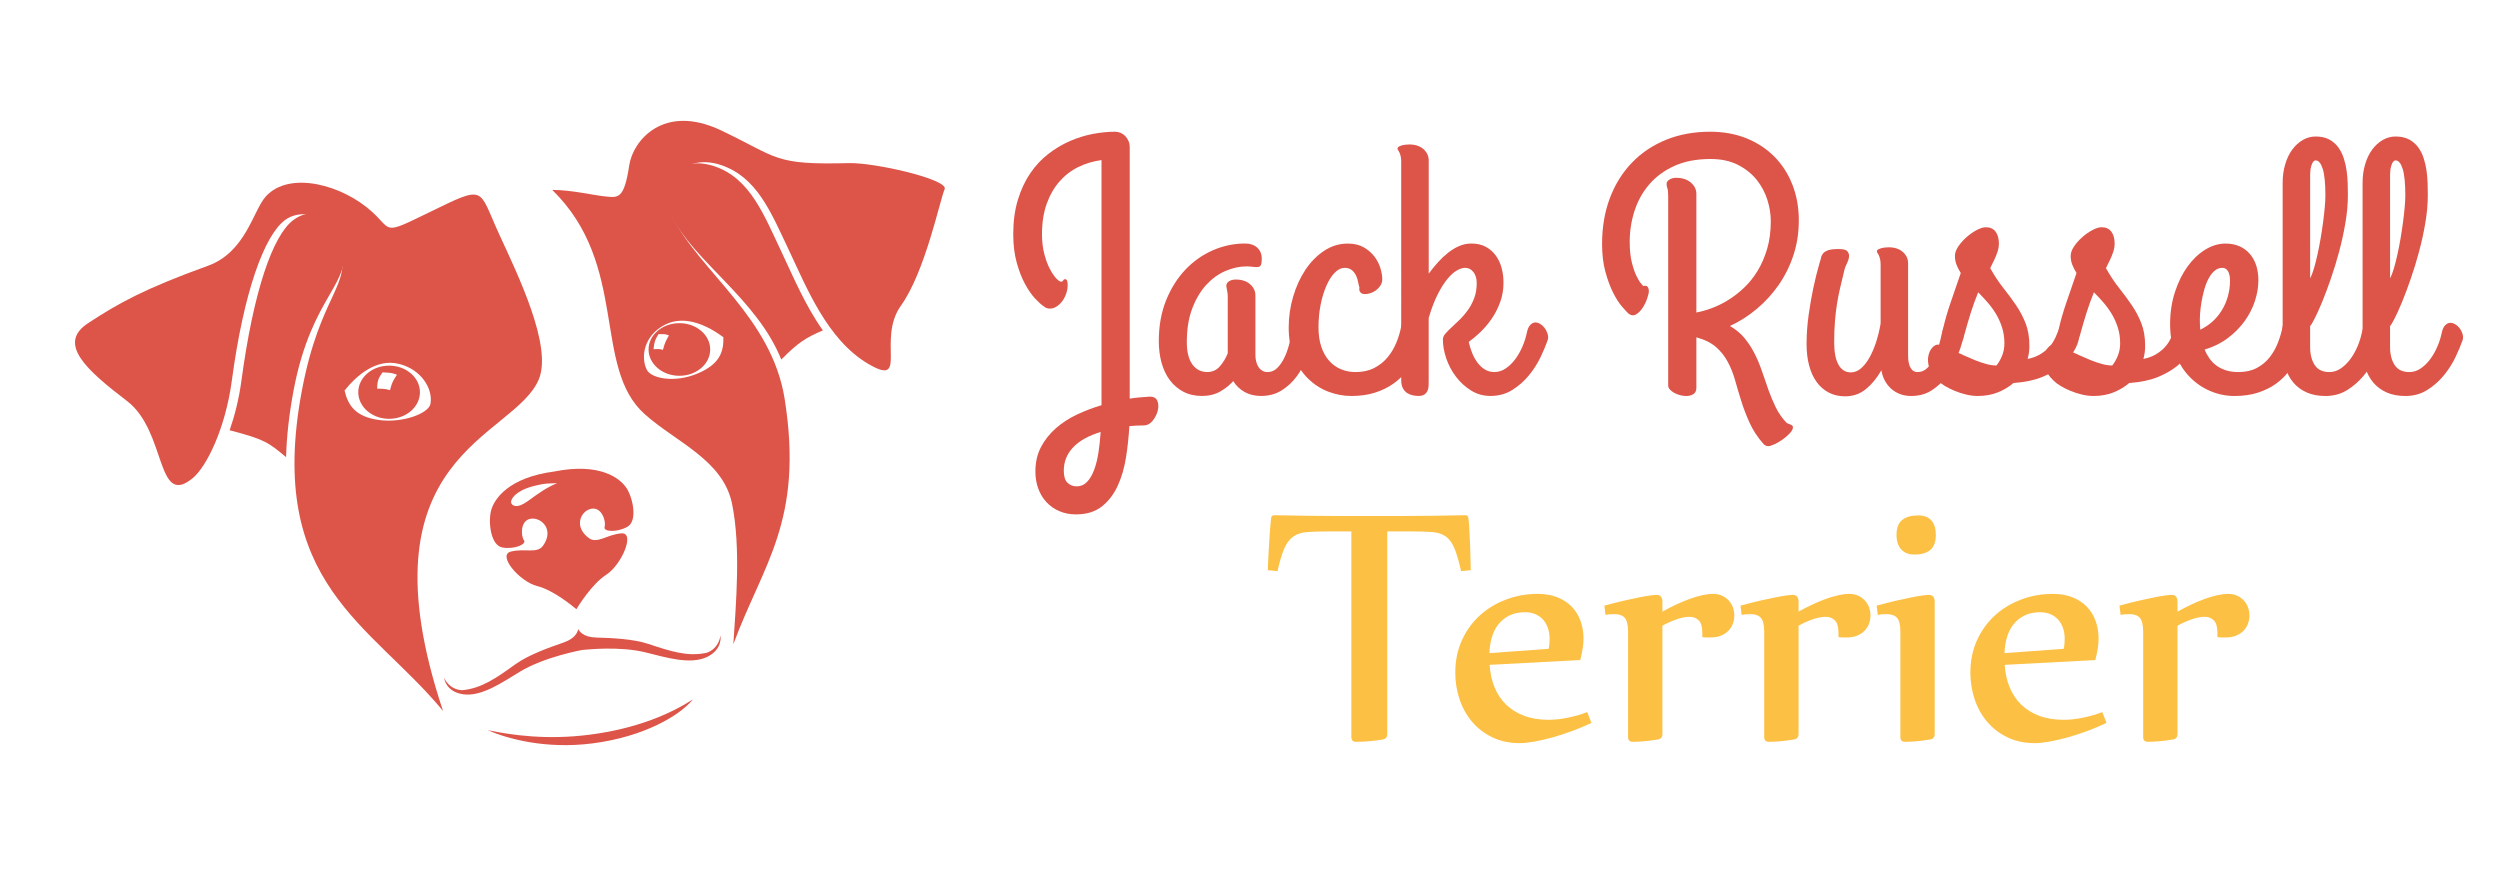 <?xml version="1.0" encoding="utf-8"?>
<!-- Generator: Adobe Illustrator 16.0.0, SVG Export Plug-In . SVG Version: 6.00 Build 0)  -->
<!DOCTYPE svg PUBLIC "-//W3C//DTD SVG 1.1 Tiny//EN" "http://www.w3.org/Graphics/SVG/1.1/DTD/svg11-tiny.dtd">
<svg version="1.1" baseProfile="tiny" id="Calque_1"
	 xmlns="http://www.w3.org/2000/svg" xmlns:xlink="http://www.w3.org/1999/xlink" x="0px" y="0px" width="200px" height="70px"
	 viewBox="0 0 200 70" xml:space="preserve">
<g>
	<path fill="#DD5449" d="M57.635,50.846c0,0-0.086,1.013-1.092,1.376c-1.535,0.337-2.929-0.128-4.681-0.71
		c-1.208-0.401-2.935-0.476-4.167-0.508c-1.055-0.028-1.364-0.526-1.432-0.67l-0.011,0.004c-0.024,0.159-0.177,0.727-1.175,1.067
		c-1.17,0.402-2.8,0.989-3.839,1.731c-1.509,1.084-2.707,1.944-4.271,2.08c-1.065-0.048-1.439-0.99-1.439-0.99
		s0.107,1.128,1.55,1.32s3.051-0.918,4.515-1.81c1.974-1.199,4.994-1.74,4.994-1.74c0.3-0.022,2.966-0.329,5.075,0.2
		c1.656,0.411,3.544,0.986,4.87,0.375C57.857,51.957,57.635,50.846,57.635,50.846z"/>
	<path fill="#DD5449" d="M47.105,58.784c-3.3,0.417-6.091,0.048-8.101-0.374c1.585,0.696,4.654,1.535,8.367,1.065
		c4.229-0.533,7.083-2.299,8.061-3.524C53.718,57.061,51.002,58.294,47.105,58.784z"/>
	<g>
		<path fill="#DD5449" d="M27.274,19.43c-0.966-2.777-2.67-2.667-3.801-1.831c-1.663,1.231-3.203,5.74-4.161,12.868
			c-0.196,1.452-0.536,2.795-0.942,3.954c2.787,0.725,3.105,0.968,4.516,2.15c0.044-1.61,0.231-3.358,0.587-5.271
			C24.955,23.361,28.405,22.672,27.274,19.43z"/>
	</g>
	<path fill="#DD5449" d="M57.177,13.31c-2.928-0.993-4.869,1.183-3.495,3.923c1.873,3.728,6.878,6.688,8.82,11.533
		c1.354-1.376,1.968-1.747,3.327-2.336c-1.393-1.958-2.365-4.282-3.256-6.163C61.133,17.233,60.037,14.282,57.177,13.31z"/>
	<path fill="#DD5449" d="M39.915,18.697c-1.695-3.687-0.983-3.949-5.652-1.673c-3.647,1.779-2.877,1.412-4.47-0.053
		c-2.372-2.181-6.627-3.347-8.529-1.255c-1.013,1.116-1.592,4.445-4.624,5.545c-5.069,1.835-7.14,2.98-9.606,4.602
		c-2.467,1.621-0.155,3.714,3.134,6.223c3.167,2.42,2.311,8.579,5.24,6.173c1.121-0.92,2.62-3.975,3.135-7.792
		C19.5,23.34,21.144,18.831,22.807,17.6c1.13-0.837,3.346-0.737,4.314,2.04c1.13,3.243-1.498,3.722-2.981,11.662
		c-2.876,15.43,5.559,18.604,11.304,25.576C28.56,36.271,41.096,35.121,43.1,30.359C44.224,27.692,41.405,21.941,39.915,18.697z
		 M34.436,32.313c-0.146,0.77-2.244,1.547-4.114,1.288c-1.878-0.257-2.477-1.159-2.757-2.359c0.921-1.154,2.492-2.576,4.327-2.137
		C33.727,29.541,34.657,31.14,34.436,32.313z"/>
	<path fill="#DD5449" d="M67.916,13.049c-6.068,0.154-5.601-0.417-10.225-2.616c-4.624-2.196-7.057,0.842-7.348,2.774
		c-0.412,2.719-0.872,2.615-1.901,2.51c-1.027-0.104-2.72-0.524-4.264-0.524c6.165,6.015,3.185,14.175,7.399,17.94
		c2.524,2.256,6.268,3.662,6.987,7.166s0.309,8.057,0.103,11.244c2.344-6.379,5.652-9.831,4.109-19.611
		c-1.034-6.551-6.778-10.183-8.99-14.595c-1.375-2.739,0.978-5.125,3.904-4.131c2.861,0.97,3.957,3.713,5.394,6.747
		c1.439,3.034,3.083,7.218,6.37,9.153c3.29,1.935,0.67-1.936,2.621-4.655c1.952-2.719,3.134-8.525,3.495-9.309
		C75.93,14.356,69.971,12.996,67.916,13.049z M57.869,26.976c0.037,1.207-0.324,2.166-2.041,2.896
		c-1.871,0.799-3.754,0.397-4.09-0.299c-0.508-1.06-0.2-2.736,1.445-3.587C54.83,25.132,56.694,26.105,57.869,26.976z"/>
	<path fill="#DD5449" d="M31.128,29.252c-1.362,0-2.466,0.951-2.466,2.127c0,1.174,1.104,2.127,2.466,2.127
		c1.363,0,2.467-0.953,2.467-2.127C33.595,30.203,32.491,29.252,31.128,29.252z M31.408,30.571
		c-0.119,0.262-0.207,0.645-0.207,0.645s-0.247-0.081-0.49-0.103c-0.243-0.024-0.541-0.019-0.541-0.019s0.002-0.423,0.087-0.696
		c0.086-0.275,0.35-0.611,0.35-0.611s0.243,0.013,0.54,0.034c0.295,0.023,0.611,0.159,0.611,0.159S31.526,30.309,31.408,30.571z"/>
	<path fill="#DD5449" d="M54.351,25.853c-1.362,0-2.466,0.942-2.466,2.104c0,1.162,1.104,2.106,2.466,2.106s2.465-0.944,2.465-2.106
		C56.816,26.794,55.712,25.853,54.351,25.853z M53.225,27.394c-0.101,0.245-0.188,0.597-0.188,0.597s-0.177-0.06-0.353-0.067
		c-0.178-0.005-0.398,0.017-0.398,0.017s0.028-0.384,0.106-0.637c0.078-0.254,0.292-0.574,0.292-0.574s0.18-0.002,0.395,0
		c0.214,0.005,0.438,0.106,0.438,0.106S53.328,27.148,53.225,27.394z"/>
	<path fill="#DD5449" d="M50.121,39.045c-0.52-0.792-2.14-2.053-5.77-1.326c-3.669,0.479-4.816,2.196-5.062,3.113
		c-0.246,0.918-0.041,2.8,0.903,2.967c0.942,0.168,1.966-0.252,1.721-0.585c-0.246-0.334-0.308-1.57,0.533-1.714
		c0.839-0.146,1.938,0.861,0.985,2.173c-0.472,0.646-1.518,0.167-2.583,0.46c-1.068,0.29,0.719,2.401,2.131,2.753
		c1.324,0.331,2.918,1.67,3.117,1.841l0.018,0.004c0.135-0.225,1.231-2.008,2.384-2.752c1.229-0.79,2.334-3.378,1.229-3.312
		c-1.099,0.063-1.943,0.86-2.59,0.398c-1.313-0.938-0.649-2.238,0.194-2.37c0.843-0.132,1.167,1.057,1.037,1.453
		c-0.129,0.398,0.971,0.465,1.815,0C51.026,41.686,50.639,39.839,50.121,39.045z M42.227,40.087
		c-0.864,0.634-1.26,0.384-1.333,0.136c-0.073-0.251,0.308-0.928,1.684-1.306c1.077-0.296,1.372-0.229,1.992-0.262
		C43.771,38.978,43.146,39.414,42.227,40.087z"/>
</g>
<g>
	<path fill="#DD5449" d="M88.123,12.806c-0.652,0.085-1.269,0.27-1.851,0.553c-0.581,0.283-1.087,0.671-1.517,1.163
		c-0.43,0.492-0.771,1.087-1.021,1.787s-0.375,1.508-0.375,2.425c0,0.586,0.061,1.113,0.184,1.581
		c0.123,0.468,0.27,0.865,0.44,1.191c0.17,0.326,0.34,0.579,0.51,0.758c0.17,0.18,0.302,0.27,0.397,0.27
		c0.076,0,0.13-0.033,0.163-0.099s0.087-0.1,0.163-0.1s0.127,0.048,0.156,0.142c0.028,0.095,0.042,0.194,0.042,0.298
		c0,0.246-0.04,0.484-0.12,0.716c-0.081,0.232-0.187,0.435-0.319,0.61s-0.284,0.317-0.454,0.425
		c-0.17,0.109-0.345,0.163-0.524,0.163c-0.199,0-0.364-0.062-0.497-0.185c-0.18-0.113-0.409-0.319-0.688-0.617
		s-0.548-0.685-0.808-1.163c-0.26-0.477-0.482-1.049-0.667-1.716c-0.185-0.667-0.277-1.425-0.277-2.275
		c0-1.021,0.123-1.936,0.369-2.744c0.246-0.808,0.575-1.515,0.986-2.12s0.891-1.12,1.439-1.545s1.125-0.771,1.73-1.035
		s1.219-0.456,1.843-0.574s1.219-0.177,1.787-0.177c0.151,0,0.298,0.031,0.439,0.092c0.142,0.062,0.265,0.146,0.369,0.255
		c0.104,0.109,0.189,0.239,0.255,0.39c0.066,0.151,0.099,0.312,0.099,0.482v19.255v0.879c0.274-0.047,0.541-0.081,0.801-0.099
		c0.26-0.019,0.508-0.038,0.744-0.057c0.34-0.019,0.56,0.087,0.66,0.319c0.099,0.231,0.113,0.494,0.042,0.787
		s-0.206,0.563-0.404,0.809c-0.198,0.246-0.425,0.373-0.681,0.383c-0.217,0-0.423,0.004-0.617,0.014
		c-0.194,0.009-0.385,0.023-0.574,0.042c-0.047,0.841-0.137,1.68-0.27,2.517c-0.132,0.837-0.354,1.593-0.667,2.269
		c-0.312,0.676-0.735,1.225-1.269,1.646c-0.534,0.42-1.222,0.631-2.063,0.631c-0.492,0-0.938-0.088-1.34-0.263
		s-0.744-0.416-1.028-0.723c-0.284-0.308-0.501-0.669-0.652-1.085c-0.151-0.416-0.227-0.87-0.227-1.361
		c0-0.737,0.149-1.39,0.447-1.957c0.298-0.567,0.695-1.068,1.191-1.503c0.497-0.435,1.061-0.801,1.695-1.099
		c0.633-0.298,1.285-0.546,1.957-0.745v-0.326V12.806z M86.137,38.91c0.321,0,0.596-0.119,0.823-0.355
		c0.227-0.236,0.416-0.555,0.567-0.956c0.151-0.402,0.267-0.865,0.348-1.39c0.08-0.525,0.139-1.076,0.177-1.652
		c-0.964,0.293-1.697,0.702-2.198,1.227c-0.501,0.524-0.751,1.151-0.751,1.879c0,0.443,0.099,0.764,0.297,0.957
		C85.599,38.813,85.844,38.91,86.137,38.91z"/>
	<path fill="#DD5449" d="M101.408,29.764c0.293,0,0.546-0.104,0.759-0.312s0.396-0.468,0.553-0.78s0.283-0.65,0.383-1.014
		s0.182-0.707,0.248-1.028c0.066-0.302,0.163-0.522,0.291-0.659c0.127-0.137,0.267-0.206,0.418-0.206
		c0.113,0,0.229,0.036,0.348,0.106s0.227,0.163,0.326,0.276c0.099,0.113,0.18,0.241,0.241,0.383
		c0.061,0.142,0.092,0.284,0.092,0.425c0,0.019,0,0.042,0,0.071s-0.01,0.071-0.028,0.128c-0.123,0.482-0.291,0.988-0.503,1.517
		c-0.213,0.529-0.485,1.016-0.815,1.46c-0.331,0.444-0.73,0.813-1.198,1.106s-1.014,0.439-1.638,0.439
		c-0.51,0-0.955-0.109-1.333-0.326s-0.676-0.505-0.893-0.865c-0.293,0.331-0.645,0.612-1.057,0.844
		c-0.411,0.231-0.891,0.347-1.439,0.347c-0.567,0-1.066-0.113-1.496-0.34c-0.43-0.227-0.792-0.536-1.084-0.929
		c-0.293-0.392-0.513-0.855-0.659-1.39c-0.147-0.534-0.22-1.108-0.22-1.723c0-1.21,0.194-2.297,0.582-3.261s0.903-1.784,1.545-2.46
		c0.643-0.676,1.378-1.193,2.205-1.553c0.827-0.359,1.685-0.539,2.573-0.539c0.397,0,0.719,0.108,0.964,0.326
		c0.246,0.218,0.369,0.516,0.369,0.894c0,0.246-0.026,0.418-0.078,0.518c-0.052,0.099-0.148,0.149-0.291,0.149
		c-0.132,0-0.27-0.009-0.411-0.028s-0.289-0.028-0.439-0.028c-0.548,0-1.106,0.12-1.673,0.361c-0.567,0.241-1.08,0.61-1.539,1.106
		c-0.458,0.497-0.834,1.125-1.127,1.886c-0.293,0.761-0.439,1.666-0.439,2.715c0,0.766,0.146,1.354,0.439,1.766
		s0.695,0.617,1.205,0.617c0.397,0,0.728-0.149,0.993-0.447s0.477-0.65,0.638-1.056V23.78c0-0.142-0.007-0.26-0.021-0.354
		c-0.014-0.094-0.028-0.175-0.042-0.241s-0.026-0.125-0.036-0.177s-0.014-0.102-0.014-0.149c0-0.151,0.073-0.271,0.22-0.362
		c0.146-0.089,0.324-0.134,0.532-0.134c0.482,0,0.865,0.125,1.149,0.375c0.283,0.25,0.425,0.551,0.425,0.9v4.792
		c0,0.161,0.019,0.319,0.057,0.475c0.038,0.156,0.094,0.298,0.17,0.425c0.076,0.128,0.177,0.232,0.305,0.312
		C101.089,29.724,101.238,29.764,101.408,29.764z"/>
	<path fill="#DD5449" d="M108.114,31.678c-0.643,0-1.267-0.118-1.871-0.354c-0.605-0.236-1.142-0.586-1.609-1.049
		c-0.468-0.463-0.842-1.035-1.12-1.715c-0.279-0.681-0.418-1.47-0.418-2.368c0-0.832,0.118-1.649,0.354-2.453
		c0.235-0.803,0.562-1.519,0.978-2.148c0.416-0.628,0.915-1.137,1.496-1.524c0.581-0.387,1.217-0.581,1.907-0.581
		c0.501,0,0.926,0.102,1.276,0.305c0.35,0.203,0.633,0.449,0.851,0.737c0.217,0.289,0.376,0.598,0.475,0.929
		c0.1,0.331,0.149,0.624,0.149,0.879c0,0.189-0.05,0.359-0.149,0.511c-0.099,0.151-0.22,0.279-0.361,0.383s-0.298,0.182-0.468,0.234
		c-0.17,0.052-0.321,0.073-0.454,0.064c-0.132-0.009-0.238-0.057-0.318-0.142c-0.081-0.085-0.106-0.212-0.078-0.383
		c-0.038-0.123-0.073-0.274-0.106-0.454c-0.033-0.179-0.09-0.352-0.17-0.518c-0.081-0.165-0.191-0.307-0.334-0.425
		c-0.142-0.118-0.335-0.177-0.581-0.177c-0.265,0-0.522,0.125-0.772,0.375c-0.251,0.251-0.473,0.594-0.667,1.028
		c-0.193,0.435-0.35,0.94-0.468,1.517s-0.177,1.191-0.177,1.843c0,0.577,0.073,1.087,0.22,1.531c0.146,0.445,0.352,0.818,0.616,1.12
		c0.265,0.303,0.579,0.532,0.943,0.688c0.363,0.156,0.759,0.234,1.184,0.234c0.567,0,1.062-0.106,1.482-0.319
		c0.42-0.213,0.777-0.494,1.07-0.844s0.529-0.742,0.709-1.177c0.18-0.435,0.312-0.874,0.396-1.318
		c0.066-0.321,0.201-0.537,0.404-0.645c0.203-0.109,0.411-0.135,0.624-0.078s0.397,0.177,0.553,0.361
		c0.156,0.185,0.22,0.404,0.191,0.66c-0.038,0.293-0.106,0.628-0.205,1.006c-0.1,0.378-0.244,0.761-0.433,1.149
		c-0.189,0.388-0.428,0.768-0.716,1.141c-0.289,0.374-0.641,0.707-1.057,1c-0.416,0.292-0.9,0.529-1.453,0.708
		C109.454,31.588,108.823,31.678,108.114,31.678z"/>
	<path fill="#DD5449" d="M112.099,12.976c0-0.208-0.017-0.374-0.049-0.497c-0.033-0.123-0.066-0.22-0.1-0.291s-0.066-0.127-0.1-0.17
		c-0.033-0.043-0.05-0.087-0.05-0.135c0-0.057,0.029-0.104,0.086-0.142c0.057-0.038,0.132-0.071,0.227-0.099s0.196-0.05,0.305-0.064
		s0.215-0.021,0.319-0.021c0.481,0,0.862,0.125,1.142,0.375c0.278,0.25,0.418,0.551,0.418,0.9v9.061
		c0.236-0.321,0.484-0.626,0.744-0.915c0.26-0.288,0.532-0.543,0.815-0.766s0.579-0.399,0.887-0.532
		c0.307-0.132,0.626-0.198,0.957-0.198c0.453,0,0.841,0.087,1.162,0.262s0.589,0.409,0.802,0.702c0.212,0.293,0.368,0.626,0.468,1
		c0.099,0.374,0.148,0.763,0.148,1.169c0,0.558-0.09,1.08-0.27,1.567s-0.406,0.929-0.681,1.326c-0.273,0.397-0.574,0.751-0.9,1.063
		s-0.636,0.572-0.929,0.78c0.066,0.312,0.158,0.612,0.276,0.9c0.118,0.289,0.263,0.546,0.433,0.773
		c0.171,0.227,0.366,0.407,0.589,0.539c0.222,0.133,0.475,0.199,0.759,0.199c0.33,0,0.64-0.102,0.929-0.305
		c0.288-0.203,0.543-0.458,0.766-0.766c0.222-0.307,0.408-0.643,0.56-1.006s0.26-0.707,0.326-1.028
		c0.057-0.292,0.145-0.505,0.263-0.638s0.245-0.206,0.383-0.22c0.137-0.015,0.276,0.021,0.418,0.106
		c0.142,0.085,0.265,0.196,0.369,0.333c0.104,0.137,0.182,0.291,0.233,0.461c0.052,0.17,0.06,0.331,0.021,0.482
		c-0.133,0.388-0.321,0.841-0.567,1.361s-0.558,1.011-0.936,1.475c-0.378,0.463-0.822,0.855-1.333,1.177s-1.097,0.482-1.758,0.482
		c-0.567,0-1.085-0.146-1.553-0.439s-0.87-0.662-1.205-1.106c-0.336-0.444-0.594-0.931-0.773-1.46s-0.269-1.035-0.269-1.517
		c0-0.151,0.065-0.305,0.198-0.461c0.132-0.156,0.3-0.326,0.503-0.51c0.203-0.185,0.421-0.39,0.652-0.617
		c0.231-0.227,0.449-0.482,0.652-0.766s0.371-0.603,0.503-0.957c0.133-0.354,0.199-0.753,0.199-1.198
		c0-0.359-0.088-0.652-0.263-0.879s-0.399-0.34-0.674-0.34c-0.17,0-0.375,0.064-0.616,0.191s-0.494,0.347-0.759,0.659
		s-0.529,0.726-0.794,1.241c-0.265,0.516-0.511,1.156-0.737,1.921v4.991c0,0.142-0.003,0.286-0.007,0.432
		c-0.005,0.146-0.033,0.279-0.085,0.397c-0.053,0.118-0.133,0.217-0.241,0.297c-0.109,0.081-0.268,0.121-0.476,0.121
		c-0.142,0-0.295-0.017-0.461-0.049c-0.165-0.033-0.316-0.095-0.453-0.185c-0.138-0.09-0.251-0.217-0.341-0.383
		s-0.135-0.385-0.135-0.659V12.976z"/>
	<path fill="#DD5449" d="M133.453,15.656c0-0.274-0.021-0.473-0.063-0.596c-0.043-0.123-0.064-0.236-0.064-0.34
		c0-0.142,0.076-0.26,0.228-0.354c0.15-0.094,0.33-0.142,0.538-0.142c0.482,0,0.872,0.125,1.17,0.376s0.447,0.555,0.447,0.915V25
		c0.368-0.066,0.772-0.18,1.212-0.34s0.879-0.376,1.318-0.645c0.439-0.27,0.865-0.598,1.276-0.986
		c0.411-0.387,0.775-0.841,1.092-1.361s0.572-1.108,0.766-1.766c0.193-0.657,0.291-1.396,0.291-2.219
		c0-0.548-0.093-1.115-0.276-1.702c-0.185-0.586-0.471-1.12-0.858-1.602c-0.388-0.482-0.886-0.879-1.496-1.191
		c-0.609-0.312-1.34-0.468-2.19-0.468c-1.115,0-2.079,0.184-2.893,0.553c-0.813,0.369-1.484,0.863-2.014,1.482
		s-0.921,1.326-1.177,2.12c-0.255,0.794-0.383,1.617-0.383,2.467c0,0.643,0.055,1.184,0.163,1.624s0.229,0.799,0.361,1.078
		c0.133,0.279,0.256,0.484,0.369,0.617c0.113,0.133,0.18,0.208,0.198,0.227c0.161-0.047,0.274-0.028,0.341,0.057
		c0.065,0.085,0.099,0.199,0.099,0.34c0,0.132-0.045,0.331-0.135,0.596s-0.21,0.513-0.361,0.744
		c-0.151,0.232-0.326,0.407-0.524,0.525s-0.402,0.097-0.609-0.064c-0.114-0.104-0.289-0.293-0.525-0.567
		c-0.236-0.274-0.47-0.64-0.701-1.099c-0.232-0.458-0.438-1.011-0.617-1.659c-0.18-0.647-0.27-1.396-0.27-2.247
		c0-1.342,0.208-2.564,0.624-3.666c0.416-1.101,1.004-2.046,1.766-2.836c0.761-0.789,1.671-1.399,2.729-1.829
		s2.235-0.645,3.53-0.645c1.059,0,2.022,0.175,2.893,0.524c0.87,0.35,1.616,0.839,2.24,1.468c0.624,0.629,1.106,1.378,1.446,2.248
		c0.341,0.87,0.511,1.82,0.511,2.85c0,0.993-0.145,1.924-0.433,2.793c-0.288,0.87-0.683,1.664-1.184,2.382s-1.085,1.356-1.751,1.914
		c-0.667,0.558-1.383,1.012-2.148,1.361c0.481,0.274,0.881,0.607,1.198,1c0.316,0.393,0.586,0.813,0.808,1.262
		c0.223,0.449,0.416,0.919,0.582,1.411c0.165,0.492,0.333,0.976,0.503,1.453c0.17,0.478,0.364,0.938,0.581,1.383
		c0.218,0.444,0.492,0.841,0.823,1.191c0.037,0.047,0.087,0.083,0.148,0.106c0.062,0.023,0.123,0.047,0.185,0.071
		c0.062,0.023,0.113,0.052,0.155,0.085c0.043,0.033,0.064,0.078,0.064,0.135c0,0.142-0.081,0.3-0.241,0.475
		c-0.161,0.175-0.35,0.34-0.567,0.496c-0.218,0.156-0.438,0.286-0.659,0.39c-0.223,0.104-0.39,0.156-0.503,0.156
		c-0.143,0-0.27-0.057-0.383-0.17c-0.474-0.539-0.842-1.099-1.106-1.68c-0.265-0.582-0.487-1.158-0.666-1.73
		c-0.18-0.572-0.346-1.127-0.497-1.666c-0.151-0.539-0.347-1.035-0.588-1.489c-0.241-0.454-0.556-0.851-0.943-1.191
		s-0.912-0.6-1.573-0.78v4.027c0,0.246-0.081,0.418-0.241,0.518c-0.161,0.1-0.35,0.149-0.567,0.149c-0.17,0-0.34-0.023-0.511-0.071
		c-0.17-0.047-0.323-0.109-0.461-0.184c-0.137-0.076-0.25-0.163-0.34-0.263c-0.09-0.099-0.135-0.206-0.135-0.319V15.656z"/>
	<path fill="#DD5449" d="M152.893,31.678c-0.331,0-0.631-0.052-0.9-0.156s-0.506-0.248-0.709-0.433
		c-0.203-0.184-0.371-0.402-0.503-0.652c-0.133-0.25-0.223-0.522-0.27-0.815c-0.351,0.614-0.762,1.115-1.234,1.503
		c-0.473,0.387-1.03,0.581-1.673,0.581c-0.482,0-0.914-0.099-1.297-0.298c-0.383-0.198-0.707-0.479-0.972-0.843
		s-0.466-0.804-0.603-1.319c-0.138-0.515-0.206-1.089-0.206-1.723c0-0.766,0.055-1.536,0.163-2.312
		c0.109-0.775,0.229-1.475,0.362-2.098c0.15-0.728,0.326-1.432,0.524-2.113c0.047-0.123,0.082-0.248,0.106-0.376
		c0.023-0.127,0.078-0.243,0.163-0.347s0.22-0.189,0.404-0.255c0.184-0.066,0.47-0.099,0.857-0.099c0.359,0,0.591,0.063,0.694,0.191
		c0.104,0.127,0.145,0.276,0.121,0.447c-0.023,0.17-0.081,0.345-0.17,0.524c-0.091,0.18-0.149,0.326-0.178,0.439
		c-0.133,0.539-0.251,1.031-0.354,1.475c-0.104,0.444-0.191,0.891-0.263,1.34c-0.07,0.449-0.125,0.917-0.162,1.404
		c-0.038,0.487-0.058,1.033-0.058,1.638c0,0.794,0.116,1.395,0.348,1.801c0.231,0.407,0.561,0.61,0.985,0.61
		c0.293,0,0.565-0.108,0.815-0.326c0.251-0.217,0.478-0.508,0.681-0.872c0.203-0.364,0.381-0.78,0.532-1.248
		c0.15-0.468,0.269-0.957,0.354-1.468V21.2c0-0.208-0.017-0.373-0.05-0.496c-0.033-0.123-0.066-0.22-0.1-0.291
		c-0.033-0.071-0.066-0.128-0.1-0.17s-0.049-0.092-0.049-0.149c0-0.047,0.028-0.089,0.085-0.127
		c0.057-0.038,0.132-0.071,0.227-0.099s0.196-0.05,0.305-0.064s0.215-0.021,0.319-0.021c0.482,0,0.862,0.125,1.142,0.376
		c0.278,0.25,0.418,0.551,0.418,0.9v7.373c0,0.066,0.005,0.173,0.015,0.319c0.009,0.146,0.037,0.295,0.085,0.446
		c0.047,0.151,0.122,0.284,0.227,0.397c0.104,0.114,0.25,0.17,0.439,0.17c0.293,0,0.546-0.104,0.759-0.312s0.396-0.468,0.553-0.78
		s0.284-0.65,0.383-1.014c0.1-0.364,0.182-0.707,0.248-1.028c0.057-0.302,0.151-0.522,0.284-0.659
		c0.132-0.137,0.27-0.206,0.411-0.206c0.113,0,0.231,0.036,0.354,0.106c0.122,0.071,0.233,0.163,0.333,0.276s0.18,0.241,0.241,0.383
		s0.092,0.284,0.092,0.425c0,0.019,0,0.042,0,0.071s-0.01,0.071-0.028,0.128c-0.133,0.482-0.305,0.988-0.518,1.517
		s-0.484,1.016-0.815,1.46s-0.728,0.813-1.19,1.106C154.06,31.532,153.517,31.678,152.893,31.678z"/>
	<path fill="#DD5449" d="M157.118,26.886c-0.076,0.303-0.218,0.489-0.426,0.56s-0.413,0.064-0.617-0.021
		c-0.203-0.085-0.373-0.231-0.51-0.439c-0.138-0.208-0.178-0.435-0.121-0.681c0.143-0.643,0.348-1.354,0.617-2.134
		s0.536-1.557,0.801-2.333c-0.142-0.217-0.255-0.437-0.34-0.659s-0.128-0.456-0.128-0.702c0-0.246,0.093-0.503,0.276-0.772
		c0.185-0.27,0.406-0.518,0.667-0.745c0.26-0.227,0.529-0.414,0.808-0.56c0.279-0.146,0.518-0.22,0.717-0.22
		c0.35,0,0.611,0.118,0.786,0.354s0.263,0.553,0.263,0.95c0,0.217-0.035,0.432-0.106,0.645c-0.07,0.212-0.148,0.411-0.233,0.596
		c-0.086,0.184-0.163,0.342-0.234,0.475c-0.071,0.133-0.111,0.218-0.12,0.255c0.34,0.605,0.694,1.139,1.063,1.602
		c0.368,0.463,0.706,0.922,1.014,1.375c0.307,0.454,0.56,0.936,0.758,1.446c0.199,0.511,0.298,1.111,0.298,1.801
		c0,0.17-0.012,0.345-0.035,0.525s-0.059,0.35-0.106,0.51c0.341-0.066,0.641-0.17,0.9-0.312c0.26-0.142,0.487-0.305,0.681-0.489
		c0.193-0.184,0.354-0.385,0.482-0.603c0.127-0.217,0.233-0.444,0.318-0.681c0.104-0.274,0.208-0.473,0.313-0.595
		c0.104-0.123,0.222-0.185,0.354-0.185c0.123,0,0.248,0.041,0.376,0.121c0.127,0.081,0.241,0.182,0.34,0.305
		c0.1,0.123,0.18,0.251,0.241,0.383c0.062,0.133,0.092,0.251,0.092,0.354c0,0.142-0.037,0.312-0.113,0.511
		c-0.075,0.198-0.177,0.402-0.305,0.609c-0.128,0.208-0.271,0.409-0.433,0.603s-0.326,0.361-0.496,0.503
		c-0.454,0.369-0.988,0.678-1.603,0.929s-1.375,0.409-2.282,0.475c-0.351,0.303-0.764,0.551-1.241,0.745
		c-0.478,0.193-1.014,0.291-1.609,0.291c-0.303,0-0.612-0.038-0.929-0.113s-0.619-0.173-0.907-0.291
		c-0.288-0.119-0.551-0.249-0.787-0.39s-0.426-0.284-0.567-0.425c-0.359-0.34-0.591-0.683-0.694-1.028
		c-0.104-0.345-0.13-0.655-0.078-0.929c0.052-0.274,0.153-0.498,0.305-0.673c0.151-0.175,0.308-0.262,0.468-0.262
		c0.095,0,0.243,0.04,0.447,0.121c0.203,0.08,0.437,0.184,0.701,0.312c0.265,0.127,0.554,0.262,0.865,0.404
		c0.313,0.142,0.624,0.276,0.936,0.404c0.313,0.127,0.617,0.231,0.915,0.312c0.298,0.08,0.569,0.121,0.815,0.121
		c0.16-0.189,0.307-0.44,0.439-0.752c0.132-0.312,0.198-0.652,0.198-1.021c0-0.454-0.062-0.875-0.185-1.262
		c-0.123-0.387-0.283-0.747-0.481-1.078c-0.199-0.331-0.424-0.64-0.674-0.929c-0.251-0.288-0.503-0.56-0.759-0.815
		c-0.227,0.558-0.425,1.108-0.596,1.652C157.486,25.579,157.307,26.196,157.118,26.886z"/>
	<path fill="#DD5449" d="M166.378,26.886c-0.076,0.303-0.218,0.489-0.426,0.56s-0.413,0.064-0.617-0.021
		c-0.203-0.085-0.373-0.231-0.51-0.439c-0.138-0.208-0.178-0.435-0.121-0.681c0.143-0.643,0.348-1.354,0.617-2.134
		s0.536-1.557,0.801-2.333c-0.142-0.217-0.255-0.437-0.34-0.659s-0.128-0.456-0.128-0.702c0-0.246,0.093-0.503,0.276-0.772
		c0.185-0.27,0.406-0.518,0.667-0.745c0.26-0.227,0.529-0.414,0.808-0.56c0.279-0.146,0.518-0.22,0.717-0.22
		c0.35,0,0.611,0.118,0.786,0.354s0.263,0.553,0.263,0.95c0,0.217-0.035,0.432-0.106,0.645c-0.07,0.212-0.148,0.411-0.233,0.596
		c-0.086,0.184-0.163,0.342-0.234,0.475c-0.071,0.133-0.111,0.218-0.12,0.255c0.34,0.605,0.694,1.139,1.063,1.602
		c0.368,0.463,0.706,0.922,1.014,1.375c0.307,0.454,0.56,0.936,0.758,1.446c0.199,0.511,0.298,1.111,0.298,1.801
		c0,0.17-0.012,0.345-0.035,0.525s-0.059,0.35-0.106,0.51c0.341-0.066,0.641-0.17,0.9-0.312c0.26-0.142,0.487-0.305,0.681-0.489
		c0.193-0.184,0.354-0.385,0.482-0.603c0.127-0.217,0.233-0.444,0.318-0.681c0.104-0.274,0.208-0.473,0.313-0.595
		c0.104-0.123,0.222-0.185,0.354-0.185c0.123,0,0.248,0.041,0.376,0.121c0.127,0.081,0.241,0.182,0.34,0.305
		c0.1,0.123,0.18,0.251,0.241,0.383c0.062,0.133,0.092,0.251,0.092,0.354c0,0.142-0.037,0.312-0.113,0.511
		c-0.075,0.198-0.177,0.402-0.305,0.609c-0.128,0.208-0.271,0.409-0.433,0.603s-0.326,0.361-0.496,0.503
		c-0.454,0.369-0.988,0.678-1.603,0.929s-1.375,0.409-2.282,0.475c-0.351,0.303-0.764,0.551-1.241,0.745
		c-0.478,0.193-1.014,0.291-1.609,0.291c-0.303,0-0.612-0.038-0.929-0.113s-0.619-0.173-0.907-0.291
		c-0.288-0.119-0.551-0.249-0.787-0.39s-0.426-0.284-0.567-0.425c-0.359-0.34-0.591-0.683-0.694-1.028
		c-0.104-0.345-0.13-0.655-0.078-0.929c0.052-0.274,0.153-0.498,0.305-0.673c0.151-0.175,0.308-0.262,0.468-0.262
		c0.095,0,0.243,0.04,0.447,0.121c0.203,0.08,0.437,0.184,0.701,0.312c0.265,0.127,0.554,0.262,0.865,0.404
		c0.313,0.142,0.624,0.276,0.936,0.404c0.313,0.127,0.617,0.231,0.915,0.312c0.298,0.08,0.569,0.121,0.815,0.121
		c0.16-0.189,0.307-0.44,0.439-0.752c0.132-0.312,0.198-0.652,0.198-1.021c0-0.454-0.062-0.875-0.185-1.262
		c-0.123-0.387-0.283-0.747-0.481-1.078c-0.199-0.331-0.424-0.64-0.674-0.929c-0.251-0.288-0.503-0.56-0.759-0.815
		c-0.227,0.558-0.425,1.108-0.596,1.652C166.746,25.579,166.566,26.196,166.378,26.886z"/>
	<path fill="#DD5449" d="M180.67,22.419c0,0.539-0.092,1.092-0.276,1.659c-0.185,0.567-0.459,1.104-0.822,1.609
		c-0.364,0.506-0.813,0.959-1.348,1.361c-0.533,0.402-1.15,0.707-1.85,0.915c0.094,0.246,0.22,0.48,0.375,0.702
		c0.156,0.223,0.343,0.414,0.561,0.575s0.47,0.288,0.759,0.383c0.288,0.094,0.621,0.142,0.999,0.142
		c0.567,0,1.055-0.106,1.461-0.319c0.406-0.213,0.749-0.494,1.028-0.844c0.278-0.35,0.503-0.742,0.673-1.177
		c0.171-0.435,0.298-0.874,0.383-1.318c0.066-0.321,0.201-0.537,0.404-0.645c0.203-0.109,0.411-0.135,0.624-0.078
		s0.397,0.177,0.553,0.361c0.156,0.185,0.22,0.404,0.191,0.66c-0.038,0.293-0.102,0.628-0.191,1.006
		c-0.09,0.378-0.225,0.761-0.404,1.149s-0.408,0.768-0.688,1.141c-0.278,0.374-0.621,0.707-1.027,1
		c-0.407,0.292-0.885,0.529-1.433,0.708c-0.548,0.18-1.177,0.27-1.886,0.27c-0.662,0-1.303-0.13-1.921-0.39
		c-0.62-0.26-1.168-0.633-1.646-1.12s-0.86-1.087-1.148-1.801s-0.433-1.524-0.433-2.432c0-0.917,0.128-1.77,0.383-2.559
		c0.256-0.789,0.591-1.472,1.007-2.049s0.889-1.028,1.418-1.354c0.529-0.326,1.073-0.489,1.631-0.489
		c0.406,0,0.772,0.071,1.099,0.212c0.326,0.142,0.603,0.343,0.83,0.603c0.227,0.26,0.398,0.57,0.518,0.929
		C180.611,21.587,180.67,21.984,180.67,22.419z M175.991,25.851c0,0.085,0.004,0.17,0.014,0.255s0.015,0.175,0.015,0.27
		c0.358-0.17,0.685-0.388,0.979-0.652c0.292-0.265,0.543-0.567,0.751-0.908s0.369-0.711,0.482-1.113s0.17-0.82,0.17-1.255
		c0-0.321-0.055-0.572-0.163-0.751s-0.258-0.27-0.446-0.27c-0.236,0-0.447,0.081-0.631,0.241c-0.185,0.161-0.346,0.371-0.482,0.631
		c-0.138,0.26-0.251,0.553-0.341,0.879s-0.163,0.655-0.22,0.986c-0.057,0.331-0.095,0.645-0.113,0.943
		C175.986,25.404,175.981,25.652,175.991,25.851z"/>
	<path fill="#DD5449" d="M188.937,26.659c0.057-0.283,0.145-0.489,0.263-0.617c0.118-0.127,0.245-0.198,0.383-0.212
		c0.137-0.014,0.276,0.019,0.418,0.099c0.142,0.081,0.265,0.187,0.369,0.319c0.104,0.133,0.182,0.281,0.233,0.447
		s0.06,0.329,0.021,0.489c-0.133,0.388-0.321,0.841-0.567,1.361s-0.558,1.011-0.936,1.475c-0.378,0.463-0.822,0.855-1.333,1.177
		s-1.097,0.482-1.758,0.482c-0.559,0-1.05-0.092-1.475-0.276c-0.426-0.185-0.782-0.444-1.071-0.78
		c-0.288-0.335-0.506-0.737-0.652-1.206c-0.146-0.468-0.22-0.99-0.22-1.566V14.635c0-0.539,0.069-1.037,0.206-1.496
		s0.326-0.851,0.567-1.177s0.521-0.581,0.844-0.766c0.321-0.184,0.661-0.276,1.021-0.276c0.426,0,0.784,0.078,1.078,0.234
		c0.292,0.156,0.533,0.362,0.723,0.617c0.189,0.255,0.338,0.548,0.446,0.879c0.109,0.331,0.187,0.669,0.234,1.014
		c0.047,0.345,0.075,0.686,0.085,1.021s0.015,0.641,0.015,0.915c0,0.709-0.066,1.453-0.199,2.233c-0.132,0.78-0.3,1.548-0.503,2.304
		c-0.203,0.756-0.426,1.482-0.667,2.177c-0.24,0.695-0.473,1.312-0.694,1.851c-0.223,0.539-0.421,0.978-0.596,1.318
		s-0.295,0.539-0.361,0.596v1.687c0,0.586,0.123,1.066,0.368,1.439c0.246,0.374,0.639,0.56,1.178,0.56
		c0.33,0,0.64-0.102,0.929-0.305c0.288-0.203,0.543-0.458,0.766-0.766c0.222-0.307,0.408-0.643,0.56-1.006
		S188.87,26.98,188.937,26.659z M184.811,22.277c0.104-0.198,0.205-0.465,0.305-0.801s0.193-0.707,0.283-1.113
		c0.09-0.406,0.173-0.832,0.249-1.276c0.075-0.444,0.142-0.879,0.198-1.305s0.102-0.825,0.135-1.198
		c0.033-0.373,0.05-0.692,0.05-0.957c0-0.964-0.071-1.671-0.213-2.12c-0.142-0.449-0.331-0.674-0.567-0.674
		c-0.076,0-0.142,0.038-0.198,0.114s-0.104,0.172-0.142,0.291c-0.038,0.118-0.064,0.246-0.078,0.383
		c-0.015,0.137-0.021,0.262-0.021,0.375V22.277z"/>
	<path fill="#DD5449" d="M195.331,26.659c0.057-0.283,0.145-0.489,0.263-0.617c0.118-0.127,0.245-0.198,0.383-0.212
		c0.137-0.014,0.276,0.019,0.418,0.099c0.142,0.081,0.265,0.187,0.369,0.319c0.104,0.133,0.182,0.281,0.233,0.447
		s0.06,0.329,0.021,0.489c-0.133,0.388-0.321,0.841-0.567,1.361s-0.558,1.011-0.936,1.475c-0.378,0.463-0.822,0.855-1.333,1.177
		s-1.097,0.482-1.758,0.482c-0.559,0-1.05-0.092-1.475-0.276c-0.426-0.185-0.782-0.444-1.071-0.78
		c-0.288-0.335-0.506-0.737-0.652-1.206c-0.146-0.468-0.22-0.99-0.22-1.566V14.635c0-0.539,0.069-1.037,0.206-1.496
		s0.326-0.851,0.567-1.177s0.521-0.581,0.844-0.766c0.321-0.184,0.661-0.276,1.021-0.276c0.426,0,0.784,0.078,1.078,0.234
		c0.292,0.156,0.533,0.362,0.723,0.617c0.189,0.255,0.338,0.548,0.446,0.879c0.109,0.331,0.187,0.669,0.234,1.014
		c0.047,0.345,0.075,0.686,0.085,1.021s0.015,0.641,0.015,0.915c0,0.709-0.066,1.453-0.199,2.233c-0.132,0.78-0.3,1.548-0.503,2.304
		c-0.203,0.756-0.426,1.482-0.667,2.177c-0.24,0.695-0.473,1.312-0.694,1.851c-0.223,0.539-0.421,0.978-0.596,1.318
		s-0.295,0.539-0.361,0.596v1.687c0,0.586,0.123,1.066,0.368,1.439c0.246,0.374,0.639,0.56,1.178,0.56
		c0.33,0,0.64-0.102,0.929-0.305c0.288-0.203,0.543-0.458,0.766-0.766c0.222-0.307,0.408-0.643,0.56-1.006
		S195.265,26.98,195.331,26.659z M191.205,22.277c0.104-0.198,0.205-0.465,0.305-0.801s0.193-0.707,0.283-1.113
		c0.09-0.406,0.173-0.832,0.249-1.276c0.075-0.444,0.142-0.879,0.198-1.305s0.102-0.825,0.135-1.198
		c0.033-0.373,0.05-0.692,0.05-0.957c0-0.964-0.071-1.671-0.213-2.12c-0.142-0.449-0.331-0.674-0.567-0.674
		c-0.076,0-0.142,0.038-0.198,0.114s-0.104,0.172-0.142,0.291c-0.038,0.118-0.064,0.246-0.078,0.383
		c-0.015,0.137-0.021,0.262-0.021,0.375V22.277z"/>
</g>
<g>
	<path fill="#FCC044" d="M106.211,42.513c-0.668,0-1.223,0.018-1.659,0.054c-0.438,0.036-0.8,0.154-1.087,0.355
		c-0.289,0.2-0.527,0.517-0.719,0.948c-0.189,0.433-0.372,1.039-0.547,1.82l-0.771-0.077c0-0.041,0.002-0.154,0.008-0.339
		c0.005-0.186,0.016-0.406,0.031-0.664c0.015-0.257,0.03-0.539,0.046-0.848c0.015-0.309,0.033-0.609,0.054-0.903
		c0.021-0.293,0.041-0.565,0.063-0.817c0.02-0.252,0.041-0.449,0.061-0.594c0.011-0.154,0.104-0.231,0.278-0.231
		c0.936,0.021,1.831,0.036,2.685,0.046c0.854,0.011,1.641,0.016,2.361,0.016h5.137c0.719,0,1.512-0.005,2.375-0.016
		c0.865-0.01,1.764-0.025,2.701-0.046c0.143,0,0.225,0.077,0.246,0.231c0.021,0.145,0.039,0.342,0.055,0.594
		s0.031,0.524,0.045,0.817c0.016,0.294,0.029,0.595,0.039,0.903s0.018,0.591,0.023,0.848c0.006,0.258,0.01,0.479,0.016,0.664
		c0.006,0.185,0.008,0.298,0.008,0.339l-0.771,0.077c-0.176-0.781-0.354-1.388-0.533-1.82c-0.18-0.432-0.408-0.748-0.686-0.948
		c-0.277-0.201-0.631-0.319-1.057-0.355c-0.428-0.036-0.98-0.054-1.658-0.054h-1.975v16.214c0,0.247-0.125,0.392-0.371,0.433
		c-0.176,0.03-0.367,0.059-0.578,0.085c-0.211,0.025-0.416,0.046-0.617,0.062s-0.387,0.025-0.555,0.03
		c-0.17,0.006-0.297,0.008-0.379,0.008c-0.246,0-0.371-0.128-0.371-0.386V42.513H106.211z"/>
	<path fill="#FCC044" d="M127.314,57.832c-0.492,0.237-1.012,0.455-1.557,0.656c-0.547,0.2-1.078,0.372-1.598,0.517
		c-0.52,0.144-1.002,0.254-1.451,0.331c-0.447,0.077-0.82,0.116-1.117,0.116c-0.834,0-1.572-0.157-2.215-0.471
		s-1.182-0.73-1.619-1.249c-0.438-0.52-0.77-1.119-0.996-1.798c-0.225-0.679-0.338-1.383-0.338-2.113
		c0-0.946,0.174-1.808,0.523-2.584s0.826-1.44,1.428-1.99c0.602-0.551,1.303-0.978,2.105-1.28c0.803-0.304,1.65-0.456,2.545-0.456
		c0.588,0,1.105,0.091,1.559,0.271s0.834,0.427,1.143,0.74c0.309,0.314,0.545,0.692,0.709,1.134c0.164,0.442,0.246,0.926,0.246,1.45
		c0,0.453-0.086,1.019-0.262,1.697l-7.25,0.386c0.041,0.648,0.17,1.239,0.385,1.774c0.217,0.535,0.521,0.997,0.918,1.389
		c0.396,0.391,0.879,0.694,1.451,0.91c0.57,0.216,1.227,0.323,1.967,0.323c0.494,0,1.02-0.059,1.58-0.177s1.063-0.265,1.506-0.439
		L127.314,57.832z M123.891,51.908c0.031-0.145,0.051-0.283,0.061-0.417c0.012-0.133,0.016-0.272,0.016-0.416
		c0-0.288-0.043-0.561-0.131-0.818c-0.088-0.257-0.213-0.48-0.377-0.671c-0.166-0.189-0.371-0.339-0.617-0.447
		c-0.248-0.107-0.525-0.162-0.834-0.162c-0.494,0-0.918,0.091-1.273,0.271c-0.354,0.18-0.646,0.419-0.879,0.717
		c-0.23,0.299-0.404,0.646-0.516,1.042c-0.113,0.396-0.176,0.81-0.186,1.241L123.891,51.908z"/>
	<path fill="#FCC044" d="M128.35,48.452c0.555-0.154,1.068-0.285,1.541-0.394c0.475-0.107,0.893-0.197,1.258-0.27
		s0.664-0.124,0.895-0.154c0.232-0.031,0.383-0.047,0.455-0.047c0.33,0,0.494,0.186,0.494,0.556v0.787
		c0.35-0.195,0.709-0.381,1.08-0.556s0.732-0.326,1.088-0.455c0.355-0.128,0.693-0.229,1.018-0.301s0.609-0.108,0.857-0.108
		c0.277,0,0.521,0.05,0.732,0.147s0.391,0.229,0.539,0.393c0.15,0.165,0.26,0.351,0.332,0.556c0.072,0.206,0.107,0.417,0.107,0.633
		c0,0.227-0.037,0.444-0.115,0.655c-0.076,0.211-0.195,0.398-0.355,0.563c-0.158,0.164-0.357,0.296-0.594,0.394
		s-0.514,0.146-0.832,0.146h-0.324c-0.051,0-0.107-0.003-0.17-0.008s-0.119-0.013-0.17-0.023v-0.339
		c0-0.474-0.096-0.805-0.285-0.995s-0.436-0.286-0.732-0.286c-0.309,0-0.656,0.067-1.041,0.201
		c-0.387,0.134-0.764,0.304-1.135,0.509v8.67c0,0.247-0.123,0.392-0.369,0.433c-0.176,0.03-0.363,0.059-0.564,0.085
		c-0.199,0.025-0.393,0.046-0.578,0.062s-0.355,0.025-0.51,0.03c-0.154,0.006-0.271,0.008-0.354,0.008
		c-0.248,0-0.371-0.128-0.371-0.386v-8.407c0-0.545-0.088-0.918-0.262-1.119c-0.176-0.2-0.447-0.301-0.818-0.301
		c-0.113,0-0.223,0.003-0.332,0.008c-0.107,0.006-0.238,0.023-0.393,0.054L128.35,48.452z"/>
	<path fill="#FCC044" d="M139.24,48.452c0.555-0.154,1.07-0.285,1.543-0.394c0.473-0.107,0.893-0.197,1.258-0.27
		s0.662-0.124,0.895-0.154c0.23-0.031,0.383-0.047,0.455-0.047c0.328,0,0.494,0.186,0.494,0.556v0.787
		c0.35-0.195,0.709-0.381,1.08-0.556c0.369-0.175,0.732-0.326,1.086-0.455c0.355-0.128,0.695-0.229,1.02-0.301
		s0.609-0.108,0.855-0.108c0.277,0,0.521,0.05,0.732,0.147s0.391,0.229,0.541,0.393c0.148,0.165,0.26,0.351,0.332,0.556
		c0.07,0.206,0.107,0.417,0.107,0.633c0,0.227-0.039,0.444-0.115,0.655c-0.078,0.211-0.195,0.398-0.355,0.563
		c-0.16,0.164-0.357,0.296-0.594,0.394s-0.516,0.146-0.834,0.146h-0.324c-0.051,0-0.107-0.003-0.168-0.008
		c-0.063-0.005-0.119-0.013-0.17-0.023v-0.339c0-0.474-0.096-0.805-0.285-0.995c-0.191-0.19-0.436-0.286-0.734-0.286
		c-0.309,0-0.654,0.067-1.041,0.201c-0.385,0.134-0.764,0.304-1.133,0.509v8.67c0,0.247-0.125,0.392-0.371,0.433
		c-0.176,0.03-0.363,0.059-0.563,0.085c-0.201,0.025-0.395,0.046-0.58,0.062c-0.184,0.016-0.354,0.025-0.508,0.03
		c-0.154,0.006-0.273,0.008-0.355,0.008c-0.246,0-0.369-0.128-0.369-0.386v-8.407c0-0.545-0.088-0.918-0.264-1.119
		c-0.174-0.2-0.447-0.301-0.816-0.301c-0.113,0-0.225,0.003-0.332,0.008c-0.107,0.006-0.24,0.023-0.395,0.054L139.24,48.452z"/>
	<path fill="#FCC044" d="M150.133,48.452c0.555-0.154,1.068-0.285,1.541-0.394c0.475-0.107,0.893-0.197,1.258-0.27
		s0.664-0.124,0.895-0.154c0.232-0.031,0.383-0.047,0.455-0.047c0.33,0,0.494,0.186,0.494,0.556v10.583
		c0,0.247-0.123,0.392-0.369,0.433c-0.176,0.03-0.363,0.059-0.564,0.085c-0.199,0.025-0.393,0.046-0.578,0.062
		s-0.355,0.025-0.51,0.03c-0.154,0.006-0.271,0.008-0.354,0.008c-0.248,0-0.371-0.128-0.371-0.386v-8.407
		c0-0.545-0.088-0.918-0.262-1.119c-0.176-0.2-0.447-0.301-0.818-0.301c-0.113,0-0.223,0.003-0.332,0.008
		c-0.107,0.006-0.238,0.023-0.393,0.054L150.133,48.452z M154.867,42.79c0,0.556-0.146,0.957-0.439,1.204
		c-0.293,0.246-0.717,0.37-1.271,0.37c-0.463,0-0.818-0.139-1.064-0.417c-0.248-0.277-0.371-0.663-0.371-1.157
		c0-0.555,0.152-0.953,0.455-1.195c0.303-0.241,0.732-0.362,1.289-0.362c0.463,0,0.813,0.136,1.049,0.408
		C154.75,41.914,154.867,42.297,154.867,42.79z"/>
	<path fill="#FCC044" d="M168.521,57.832c-0.492,0.237-1.012,0.455-1.557,0.656c-0.547,0.2-1.078,0.372-1.598,0.517
		c-0.52,0.144-1.002,0.254-1.451,0.331c-0.447,0.077-0.82,0.116-1.117,0.116c-0.834,0-1.572-0.157-2.215-0.471
		s-1.182-0.73-1.619-1.249c-0.438-0.52-0.77-1.119-0.996-1.798c-0.225-0.679-0.338-1.383-0.338-2.113
		c0-0.946,0.174-1.808,0.523-2.584s0.826-1.44,1.428-1.99c0.602-0.551,1.303-0.978,2.105-1.28c0.803-0.304,1.65-0.456,2.545-0.456
		c0.588,0,1.105,0.091,1.559,0.271s0.834,0.427,1.143,0.74c0.309,0.314,0.545,0.692,0.709,1.134c0.164,0.442,0.246,0.926,0.246,1.45
		c0,0.453-0.086,1.019-0.262,1.697l-7.25,0.386c0.041,0.648,0.17,1.239,0.385,1.774c0.217,0.535,0.521,0.997,0.918,1.389
		c0.396,0.391,0.879,0.694,1.451,0.91c0.57,0.216,1.227,0.323,1.967,0.323c0.494,0,1.02-0.059,1.58-0.177s1.063-0.265,1.506-0.439
		L168.521,57.832z M165.098,51.908c0.031-0.145,0.051-0.283,0.061-0.417c0.012-0.133,0.016-0.272,0.016-0.416
		c0-0.288-0.043-0.561-0.131-0.818c-0.088-0.257-0.213-0.48-0.377-0.671c-0.166-0.189-0.371-0.339-0.617-0.447
		c-0.248-0.107-0.525-0.162-0.834-0.162c-0.494,0-0.918,0.091-1.273,0.271c-0.354,0.18-0.646,0.419-0.879,0.717
		c-0.23,0.299-0.404,0.646-0.516,1.042c-0.113,0.396-0.176,0.81-0.186,1.241L165.098,51.908z"/>
	<path fill="#FCC044" d="M169.557,48.452c0.555-0.154,1.068-0.285,1.541-0.394c0.475-0.107,0.893-0.197,1.258-0.27
		s0.664-0.124,0.895-0.154c0.232-0.031,0.383-0.047,0.455-0.047c0.33,0,0.494,0.186,0.494,0.556v0.787
		c0.35-0.195,0.709-0.381,1.08-0.556s0.732-0.326,1.088-0.455c0.355-0.128,0.693-0.229,1.018-0.301s0.609-0.108,0.857-0.108
		c0.277,0,0.521,0.05,0.732,0.147s0.391,0.229,0.539,0.393c0.15,0.165,0.26,0.351,0.332,0.556c0.072,0.206,0.107,0.417,0.107,0.633
		c0,0.227-0.037,0.444-0.115,0.655c-0.076,0.211-0.195,0.398-0.355,0.563c-0.158,0.164-0.357,0.296-0.594,0.394
		s-0.514,0.146-0.832,0.146h-0.324c-0.051,0-0.107-0.003-0.17-0.008s-0.119-0.013-0.17-0.023v-0.339
		c0-0.474-0.096-0.805-0.285-0.995s-0.436-0.286-0.732-0.286c-0.309,0-0.656,0.067-1.041,0.201
		c-0.387,0.134-0.764,0.304-1.135,0.509v8.67c0,0.247-0.123,0.392-0.369,0.433c-0.176,0.03-0.363,0.059-0.564,0.085
		c-0.199,0.025-0.393,0.046-0.578,0.062s-0.355,0.025-0.51,0.03c-0.154,0.006-0.271,0.008-0.354,0.008
		c-0.248,0-0.371-0.128-0.371-0.386v-8.407c0-0.545-0.088-0.918-0.262-1.119c-0.176-0.2-0.447-0.301-0.818-0.301
		c-0.113,0-0.223,0.003-0.332,0.008c-0.107,0.006-0.238,0.023-0.393,0.054L169.557,48.452z"/>
</g>
</svg>
